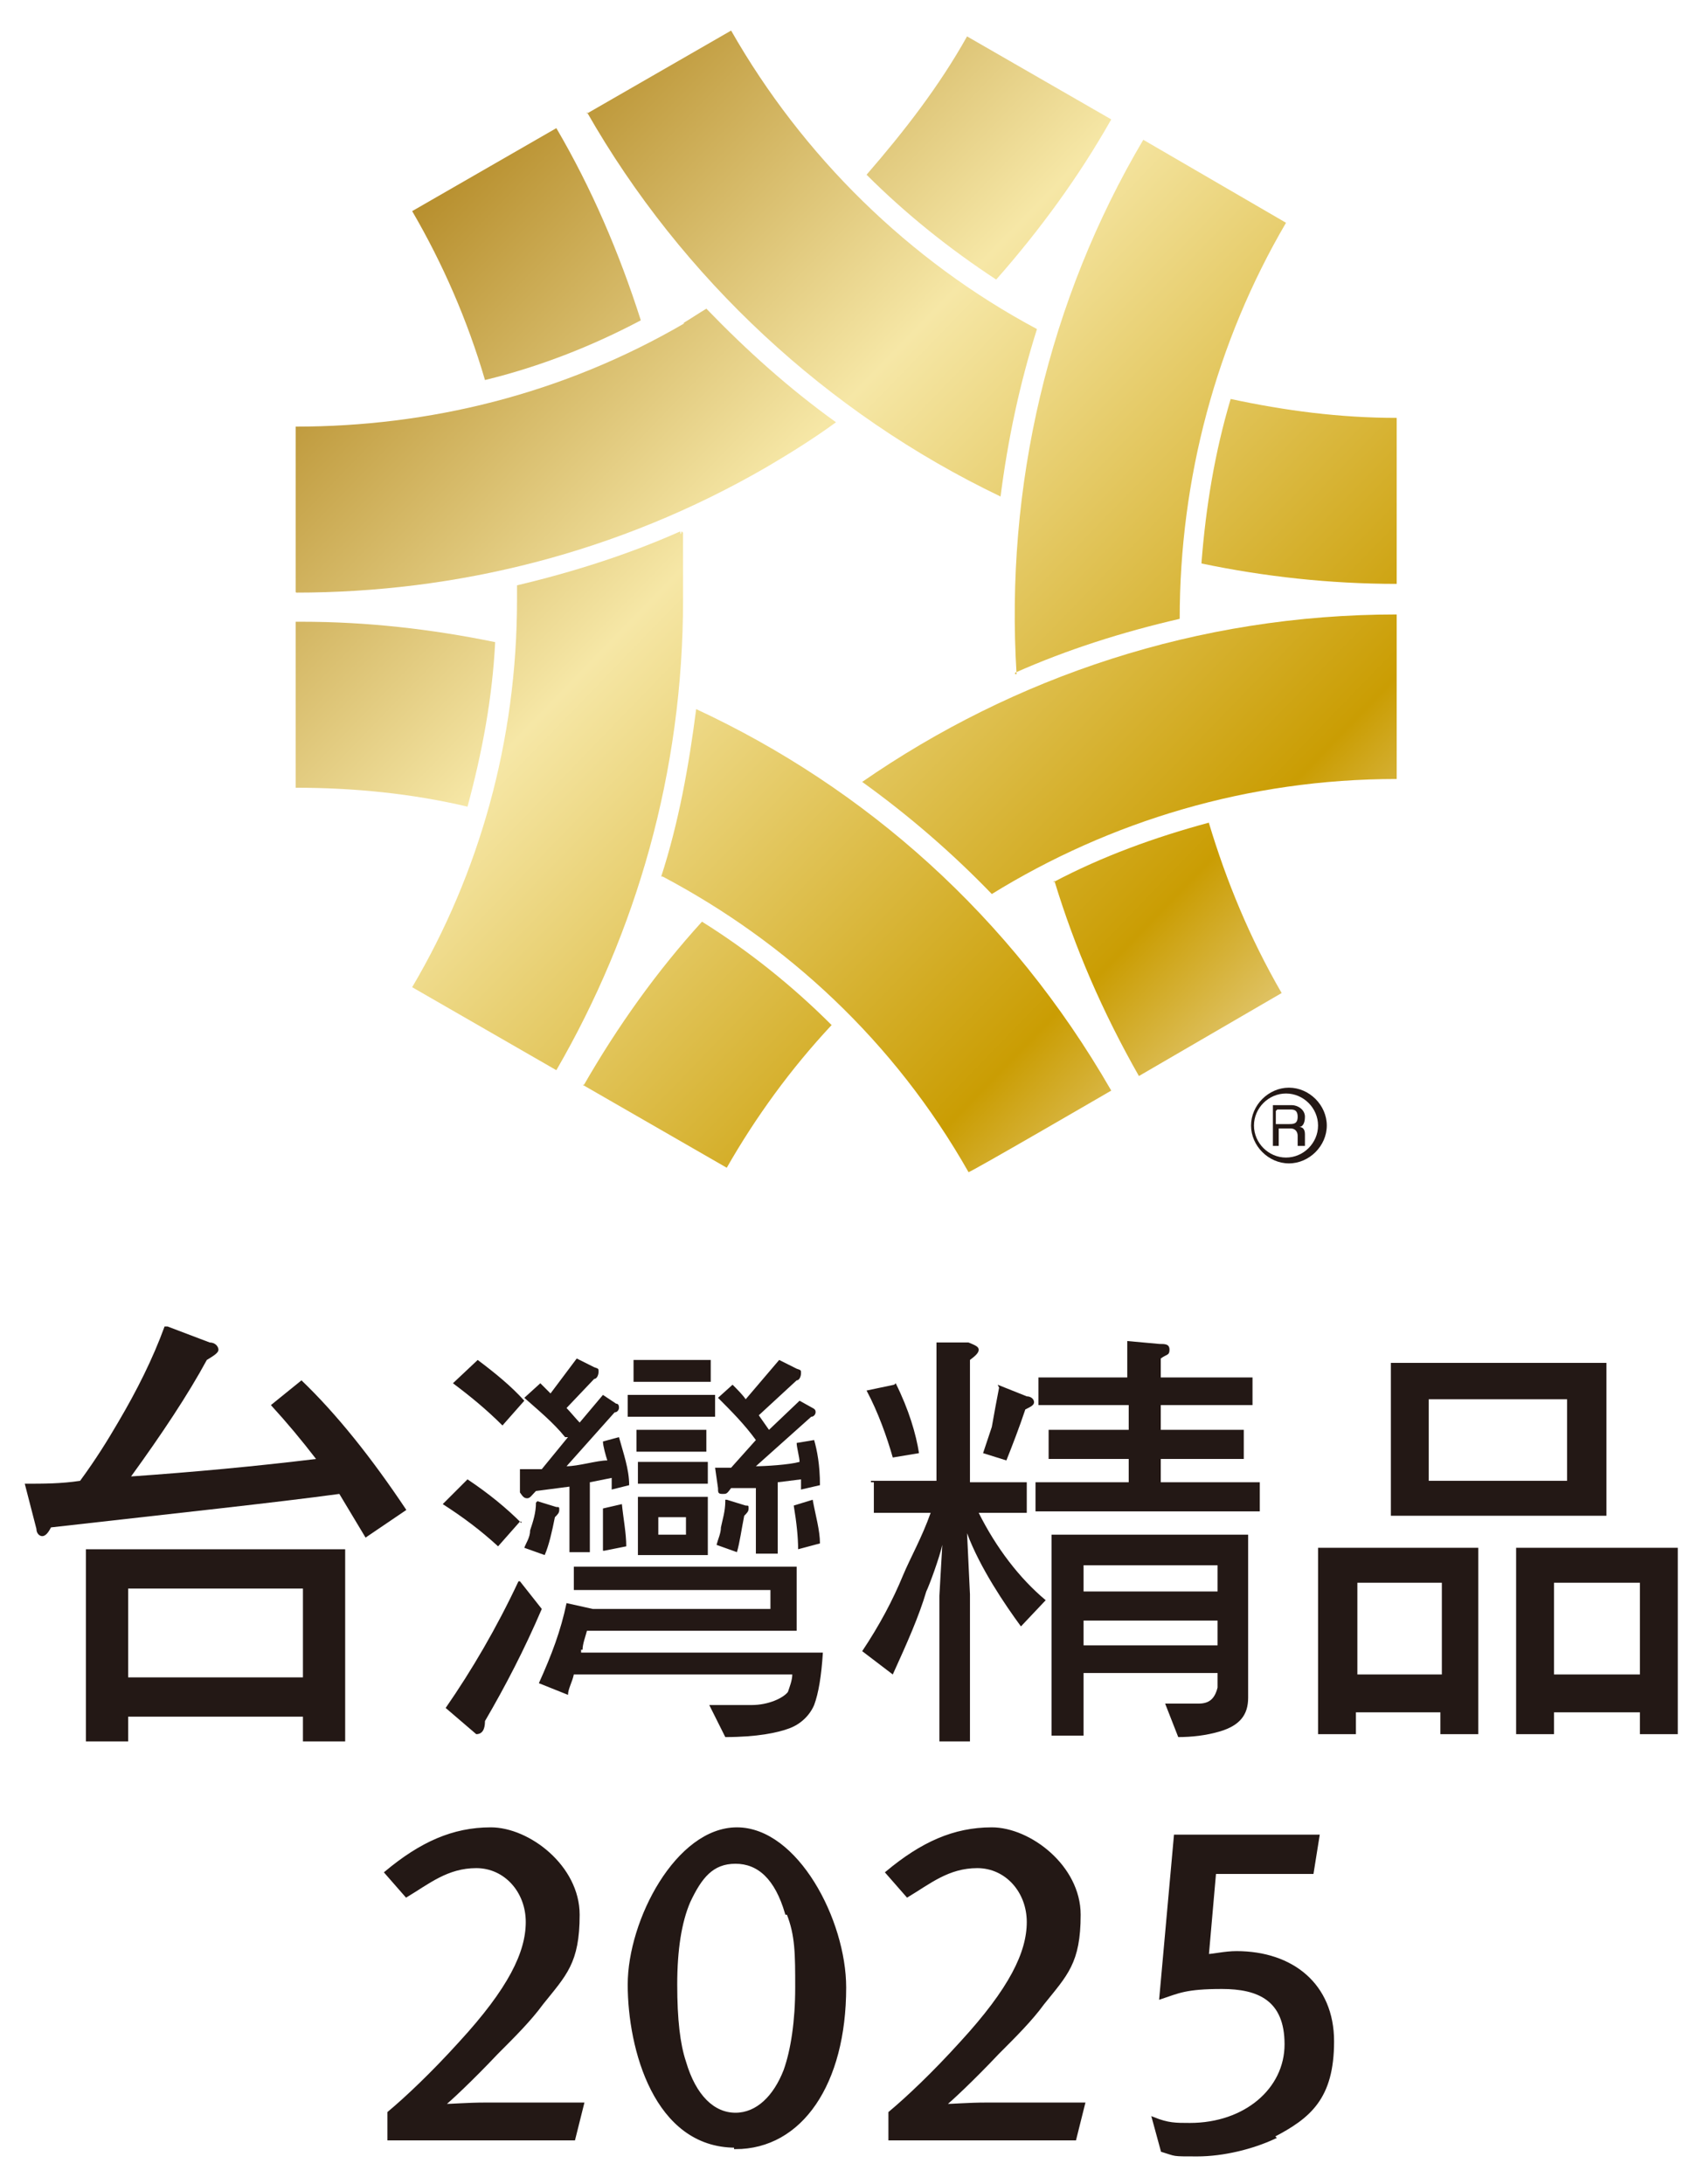 <?xml version="1.0" encoding="UTF-8"?>
<svg id="_圖層_1" xmlns="http://www.w3.org/2000/svg" xmlns:xlink="http://www.w3.org/1999/xlink" version="1.1" viewBox="0 0 117 150">
  <!-- Generator: Adobe Illustrator 29.0.0, SVG Export Plug-In . SVG Version: 2.1.0 Build 186)  -->
  <defs>
    <style>
      .st0, .st1 {
        fill: none;
      }

      .st1 {
        stroke: #231815;
        stroke-width: .2px;
      }

      .st2 {
        fill: url(#_未命名漸層);
      }

      .st3 {
        fill: url(#_未命名漸層_12);
      }

      .st4 {
        fill: url(#_未命名漸層_10);
      }

      .st5 {
        fill: url(#_未命名漸層_11);
      }

      .st6 {
        clip-path: url(#clippath-11);
      }

      .st7 {
        clip-path: url(#clippath-10);
      }

      .st8 {
        clip-path: url(#clippath-1);
      }

      .st9 {
        clip-path: url(#clippath-3);
      }

      .st10 {
        clip-path: url(#clippath-4);
      }

      .st11 {
        clip-path: url(#clippath-2);
      }

      .st12 {
        clip-path: url(#clippath-7);
      }

      .st13 {
        clip-path: url(#clippath-6);
      }

      .st14 {
        clip-path: url(#clippath-9);
      }

      .st15 {
        clip-path: url(#clippath-8);
      }

      .st16 {
        clip-path: url(#clippath-5);
      }

      .st17 {
        fill: #231815;
      }

      .st18 {
        fill: url(#_未命名漸層_7);
      }

      .st19 {
        fill: url(#_未命名漸層_8);
      }

      .st20 {
        fill: url(#_未命名漸層_5);
      }

      .st21 {
        fill: url(#_未命名漸層_6);
      }

      .st22 {
        fill: url(#_未命名漸層_9);
      }

      .st23 {
        fill: url(#_未命名漸層_2);
      }

      .st24 {
        fill: url(#_未命名漸層_3);
      }

      .st25 {
        fill: url(#_未命名漸層_4);
      }

      .st26 {
        clip-path: url(#clippath);
      }
    </style>
    <clipPath id="clippath">
      <path class="st0" d="M82.5,38.7c4.3.9,8.8,1.4,13.4,1.4v-11.4c-3.9,0-7.7-.5-11.4-1.3-1.1,3.7-1.7,7.4-2,11.2h0Z"/>
    </clipPath>
    <linearGradient id="_未命名漸層" data-name="未命名漸層" x1="-324.5" y1="262.6" x2="-321.7" y2="262.6" gradientTransform="translate(9412.4 11497) rotate(90) scale(35.5)" gradientUnits="userSpaceOnUse">
      <stop offset="0" stop-color="#b8902f"/>
      <stop offset=".3" stop-color="#f6e7a6"/>
      <stop offset=".7" stop-color="#ca9d03"/>
      <stop offset=".9" stop-color="#f5e9c8"/>
      <stop offset="1" stop-color="#d7a94b"/>
    </linearGradient>
    <clipPath id="clippath-1">
      <path class="st0" d="M40.3,7.7c6.5,11.4,16.5,20.7,28.4,26.4.5-3.9,1.3-7.7,2.5-11.5-8.8-4.7-16.1-11.9-21-20.5l-9.9,5.7h0Z"/>
    </clipPath>
    <linearGradient id="_未命名漸層_2" data-name="未命名漸層 2" x1="-324.5" y1="262.8" x2="-321.7" y2="262.8" gradientTransform="translate(9386.4 11516.4) rotate(90) scale(35.5)" gradientUnits="userSpaceOnUse">
      <stop offset="0" stop-color="#b8902f"/>
      <stop offset=".3" stop-color="#f6e7a6"/>
      <stop offset=".7" stop-color="#ca9d03"/>
      <stop offset=".9" stop-color="#f5e9c8"/>
      <stop offset="1" stop-color="#d7a94b"/>
    </linearGradient>
    <clipPath id="clippath-2">
      <path class="st0" d="M28.3,14.5c2.1,3.6,3.8,7.5,5,11.6,3.7-.9,7.3-2.3,10.7-4.1-1.5-4.7-3.4-9.1-5.8-13.2,0,0-9.9,5.7-9.9,5.7Z"/>
    </clipPath>
    <linearGradient id="_未命名漸層_3" data-name="未命名漸層 3" x1="-324.5" y1="263.1" x2="-321.7" y2="263.1" gradientTransform="translate(9376.3 11530) rotate(90) scale(35.5)" gradientUnits="userSpaceOnUse">
      <stop offset="0" stop-color="#b8902f"/>
      <stop offset=".3" stop-color="#f6e7a6"/>
      <stop offset=".7" stop-color="#ca9d03"/>
      <stop offset=".9" stop-color="#f5e9c8"/>
      <stop offset="1" stop-color="#d7a94b"/>
    </linearGradient>
    <clipPath id="clippath-3">
      <path class="st0" d="M35.5,40.2v1c0,9.7-2.6,18.8-7.2,26.6l9.9,5.7c5.5-9.5,8.7-20.5,8.7-32.3s0-3.2-.2-4.7c-3.6,1.6-7.4,2.8-11.2,3.7Z"/>
    </clipPath>
    <linearGradient id="_未命名漸層_4" data-name="未命名漸層 4" x1="-324.5" y1="263.6" x2="-321.7" y2="263.6" gradientTransform="translate(9393.7 11540.6) rotate(90) scale(35.5)" gradientUnits="userSpaceOnUse">
      <stop offset="0" stop-color="#b8902f"/>
      <stop offset=".3" stop-color="#f6e7a6"/>
      <stop offset=".7" stop-color="#ca9d03"/>
      <stop offset=".9" stop-color="#f5e9c8"/>
      <stop offset="1" stop-color="#d7a94b"/>
    </linearGradient>
    <clipPath id="clippath-4">
      <path class="st0" d="M72.4,60.5c1.4,4.6,3.3,9,5.8,13.4l9.8-5.7c-2.2-3.8-3.8-7.7-5-11.7-3.7,1-7.3,2.3-10.7,4.1h0Z"/>
    </clipPath>
    <linearGradient id="_未命名漸層_5" data-name="未命名漸層 5" x1="-324.5" y1="263.1" x2="-321.7" y2="263.1" gradientTransform="translate(9421.9 11513.3) rotate(90) scale(35.5)" gradientUnits="userSpaceOnUse">
      <stop offset="0" stop-color="#b8902f"/>
      <stop offset=".3" stop-color="#f6e7a6"/>
      <stop offset=".7" stop-color="#ca9d03"/>
      <stop offset=".9" stop-color="#f5e9c8"/>
      <stop offset="1" stop-color="#d7a94b"/>
    </linearGradient>
    <clipPath id="clippath-5">
      <path class="st0" d="M69.7,46.2c3.6-1.6,7.4-2.8,11.3-3.7,0-9.6,2.5-19,7.3-27.2l-9.8-5.7c-6.5,11-9.5,23.8-8.7,36.7h-.1Z"/>
    </clipPath>
    <linearGradient id="_未命名漸層_6" data-name="未命名漸層 6" x1="-324.5" y1="262.7" x2="-321.7" y2="262.7" gradientTransform="translate(9403.3 11502.6) rotate(90) scale(35.5)" gradientUnits="userSpaceOnUse">
      <stop offset="0" stop-color="#b8902f"/>
      <stop offset=".3" stop-color="#f6e7a6"/>
      <stop offset=".7" stop-color="#ca9d03"/>
      <stop offset=".9" stop-color="#f5e9c8"/>
      <stop offset="1" stop-color="#d7a94b"/>
    </linearGradient>
    <clipPath id="clippath-6">
      <path class="st0" d="M40,74.5l9.9,5.7c2-3.5,4.4-6.8,7.2-9.8-2.7-2.7-5.7-5.1-8.9-7.1-3.1,3.4-5.8,7.2-8.1,11.2h-.1Z"/>
    </clipPath>
    <linearGradient id="_未命名漸層_7" data-name="未命名漸層 7" x1="-324.5" y1="263.6" x2="-321.7" y2="263.6" gradientTransform="translate(9407.9 11538.2) rotate(90) scale(35.5)" gradientUnits="userSpaceOnUse">
      <stop offset="0" stop-color="#b8902f"/>
      <stop offset=".3" stop-color="#f6e7a6"/>
      <stop offset=".7" stop-color="#ca9d03"/>
      <stop offset=".9" stop-color="#f5e9c8"/>
      <stop offset="1" stop-color="#d7a94b"/>
    </linearGradient>
    <clipPath id="clippath-7">
      <path class="st0" d="M95.9,42.2c-13.7,0-26.3,4.3-36.7,11.5,3.2,2.3,6.2,4.9,8.9,7.7,8.1-5,17.6-7.9,27.8-7.9h0v-11.4h0Z"/>
    </clipPath>
    <linearGradient id="_未命名漸層_8" data-name="未命名漸層 8" x1="-324.5" y1="263.1" x2="-321.7" y2="263.1" gradientTransform="translate(9416 11511.4) rotate(90) scale(35.5)" gradientUnits="userSpaceOnUse">
      <stop offset="0" stop-color="#b8902f"/>
      <stop offset=".3" stop-color="#f6e7a6"/>
      <stop offset=".7" stop-color="#ca9d03"/>
      <stop offset=".9" stop-color="#f5e9c8"/>
      <stop offset="1" stop-color="#d7a94b"/>
    </linearGradient>
    <clipPath id="clippath-8">
      <path class="st0" d="M20.3,42.7v11.4c4,0,8,.4,11.8,1.3,1-3.7,1.7-7.4,1.9-11.3-4.4-.9-8.8-1.4-13.3-1.4h-.4Z"/>
    </clipPath>
    <linearGradient id="_未命名漸層_9" data-name="未命名漸層 9" x1="-324.5" y1="263.6" x2="-321.7" y2="263.6" gradientTransform="translate(9385 11546.9) rotate(90) scale(35.5)" gradientUnits="userSpaceOnUse">
      <stop offset="0" stop-color="#b8902f"/>
      <stop offset=".3" stop-color="#f6e7a6"/>
      <stop offset=".7" stop-color="#ca9d03"/>
      <stop offset=".9" stop-color="#f5e9c8"/>
      <stop offset="1" stop-color="#d7a94b"/>
    </linearGradient>
    <clipPath id="clippath-9">
      <path class="st0" d="M45.5,60.2c8.5,4.5,15.9,11.3,21,20.3h0c0,.1,9.8-5.6,9.8-5.6h0c-6.9-12-16.9-20.8-28.5-26.2-.5,3.9-1.2,7.8-2.4,11.5h0Z"/>
    </clipPath>
    <linearGradient id="_未命名漸層_10" data-name="未命名漸層 10" x1="-324.5" y1="263.4" x2="-321.7" y2="263.4" gradientTransform="translate(9411.6 11526.6) rotate(90) scale(35.5)" gradientUnits="userSpaceOnUse">
      <stop offset="0" stop-color="#b8902f"/>
      <stop offset=".3" stop-color="#f6e7a6"/>
      <stop offset=".7" stop-color="#ca9d03"/>
      <stop offset=".9" stop-color="#f5e9c8"/>
      <stop offset="1" stop-color="#d7a94b"/>
    </linearGradient>
    <clipPath id="clippath-10">
      <path class="st0" d="M47,22.2c-8.4,4.9-17.6,7.1-26.7,7.1v11.4c11,0,22.1-2.7,32.3-8.6,1.7-1,3.3-2,4.8-3.1-3.2-2.3-6.1-4.9-8.9-7.8-.5.3-1.1.7-1.6,1h0Z"/>
    </clipPath>
    <linearGradient id="_未命名漸層_11" data-name="未命名漸層 11" x1="-324.5" y1="263.2" x2="-321.7" y2="263.2" gradientTransform="translate(9382.2 11532.4) rotate(90) scale(35.5)" gradientUnits="userSpaceOnUse">
      <stop offset="0" stop-color="#b8902f"/>
      <stop offset=".3" stop-color="#f6e7a6"/>
      <stop offset=".7" stop-color="#ca9d03"/>
      <stop offset=".9" stop-color="#f5e9c8"/>
      <stop offset="1" stop-color="#d7a94b"/>
    </linearGradient>
    <clipPath id="clippath-11">
      <path class="st0" d="M59.5,12c2.7,2.7,5.7,5.1,8.9,7.2,3-3.4,5.7-7.1,7.9-11l-9.9-5.7c-1.9,3.4-4.3,6.5-6.9,9.5Z"/>
    </clipPath>
    <linearGradient id="_未命名漸層_12" data-name="未命名漸層 12" x1="-324.5" y1="262.6" x2="-321.7" y2="262.6" gradientTransform="translate(9390.8 11505.5) rotate(90) scale(35.5)" gradientUnits="userSpaceOnUse">
      <stop offset="0" stop-color="#b8902f"/>
      <stop offset=".3" stop-color="#f6e7a6"/>
      <stop offset=".7" stop-color="#ca9d03"/>
      <stop offset=".9" stop-color="#f5e9c8"/>
      <stop offset="1" stop-color="#d7a94b"/>
    </linearGradient>
  </defs>
  <path class="st17" d="M11.5,91.1l2.9,1.1c.4,0,.6.3.6.5s-.3.4-.8.7c-1.3,2.4-3.1,5.1-5.2,8,4.3-.3,8.6-.7,12.7-1.2-1-1.3-2-2.5-3.1-3.7l2.1-1.7c2.4,2.3,4.8,5.3,7.2,8.9l-2.8,1.9c-.6-1-1.2-2-1.8-3-4.4.6-11,1.3-19.8,2.3-.2.4-.4.6-.6.6s-.4-.2-.4-.5l-.8-3.1c1.3,0,2.5,0,3.8-.2,1.1-1.5,1.9-2.8,2.6-4,1.3-2.2,2.4-4.4,3.2-6.6M5.9,106.4h17.8v13.2h-2.9v-1.7h-12v1.7h-2.9s0-13.2,0-13.2ZM8.8,115.2h12v-6.1h-12s0,6.1,0,6.1Z"/>
  <path class="st17" d="M90.6,106.3h10.9v12.8h-2.6v-1.5h-5.8v1.5h-2.6v-12.8h0ZM93.2,115h5.8v-6.3h-5.8v6.3ZM95.5,93.6h14.8v10.5h-14.8v-10.5ZM107.6,96.1h-9.5v5.6h9.5v-5.6ZM104.2,106.3h11v12.8h-2.6v-1.5h-5.9v1.5h-2.6v-12.8h0ZM106.7,115h5.9v-6.3h-5.9v6.3Z"/>
  <path class="st17" d="M49.1,95.8h-6v1.5h6v-1.5ZM48.5,98.2h-4.8v1.5h4.8v-1.5ZM43.8,101.9h4.8v-1.5h-4.8v1.5ZM50.1,100.8h-1l.2,1.4c0,.3,0,.4.3.4s.3,0,.6-.4h1.7c0,0,0,4.5,0,4.5h1.5v-4.9l1.6-.2v.7l1.3-.3c0-1.4-.2-2.4-.4-3.1l-1.2.2c0,.3.2,1,.2,1.3-.7.2-2.4.3-3,.3l3.8-3.4c.2,0,.3-.2.3-.3s0-.2-.2-.3l-.9-.5-2.1,2c-.2-.3-.5-.7-.7-1l2.6-2.4c.2,0,.3-.3.3-.5s0-.2-.3-.3l-1.2-.6-2.3,2.7c-.2-.3-.6-.7-.9-1l-1,.9c.9.9,1.8,1.8,2.6,2.9l-1.7,1.9h0ZM48.8,93.4h-5.3v1.5h5.3v-1.5ZM49.8,103.1c0,.7-.2,1.3-.3,1.8,0,.4-.2.8-.3,1.2l1.4.5c.2-.7.3-1.5.5-2.5.2-.2.3-.3.3-.5s0-.2-.2-.2l-1.3-.4h-.1ZM36,96.2c-.9-1-2-1.9-3.2-2.8l-1.7,1.6c1.2.9,2.3,1.8,3.4,2.9l1.5-1.7ZM35.6,108.6c-1.5,3.2-3.2,6.1-5,8.7l2.1,1.8c.4,0,.6-.3.6-.9,1.4-2.4,2.7-4.9,3.9-7.7l-1.5-1.9h0ZM35.8,104.6c-1-1-2.2-2-3.7-3l-1.7,1.7c1.4.9,2.6,1.8,3.8,2.9l1.5-1.7h.1ZM48.6,102.8h-4.8v4h4.8v-4ZM47.1,105.4h-1.9v-1.2h1.9v1.2ZM40,113.3c0-.4.2-.9.3-1.3h14.4v-4.4h-15.3v1.6h13.5v1.3h-12.2l-1.8-.4c-.4,1.9-1,3.5-1.9,5.5l2,.8c0-.4.3-.9.4-1.4h15c0,.4-.2.9-.3,1.2-.3.4-1.3.9-2.5.9h-2.9c0,0,1.1,2.2,1.1,2.2,2.2,0,3.6-.3,4.4-.6.8-.3,1.4-.9,1.7-1.6.3-.8.5-2,.6-3.6h-16.6v-.2ZM39,98.7l-1.8,2.2c-.4,0-.8,0-1.5,0v1.6c.2.3.3.4.5.4s.3-.2.6-.5l2.3-.3v4.5h1.4v-4.8l1.5-.3c0,.2,0,.6,0,.8l1.2-.3c0-1.1-.4-2.2-.7-3.3l-1.1.3c0,.3.2,1,.3,1.3-.7,0-2,.4-2.8.4l3.3-3.7c.2,0,.3-.2.3-.3s0-.3-.2-.3l-.9-.6-1.6,1.9c-.2-.2-.7-.8-.9-1l1.9-2c.2,0,.3-.3.3-.5s0-.2-.3-.3l-1.2-.6-1.8,2.4c-.2-.2-.5-.5-.7-.7l-1.1,1c.9.8,2,1.7,2.8,2.7M41.5,106.5l1.5-.3c0-.9-.2-1.9-.3-2.9l-1.3.3c0,1.1,0,2.1,0,2.9M36.8,103.2c0,.7-.2,1.3-.4,1.9,0,.5-.3.9-.4,1.2l1.4.5c.3-.7.5-1.6.7-2.6.2-.2.3-.3.3-.5s0-.2-.2-.2l-1.3-.4h0ZM54.8,106.4l1.5-.4c0-.9-.3-1.9-.5-3l-1.3.4c.2,1.2.3,2.2.3,3"/>
  <path class="st17" d="M59.8,101.7h4.5v-9.5h2.2c.5.2.7.3.7.5s-.2.4-.6.7v8.4h3.9v2.1h-3.3c1.2,2.4,2.8,4.5,4.6,6l-1.7,1.8c-1.1-1.5-2.8-4-3.7-6.4l.2,4.2v10.1h-2.1v-10l.2-3.5c-.2.9-.9,2.8-1.1,3.2-.5,1.7-1.3,3.5-2.3,5.7l-2.1-1.6c1.2-1.8,2.1-3.5,2.8-5.2.5-1.2,1.3-2.6,1.9-4.3h-3.9v-2.1h-.2ZM61.5,95c.9,1.8,1.4,3.5,1.6,4.8l-1.8.3c-.4-1.4-1-3.1-1.8-4.6l1.9-.4h0ZM68.5,95.1l2,.8c.3,0,.5.2.5.4s-.2.3-.6.5c-.4,1.2-.9,2.5-1.3,3.5l-1.6-.5c.2-.6.4-1.2.6-1.8.2-1.1.3-1.7.5-2.7M71.2,94.6h6.2v-2.5l2.2.2c.4,0,.7,0,.7.4s-.2.3-.6.6v1.3h6.3v1.9h-6.3v1.7h5.7v2h-5.7v1.6h6.8v2h-15.4v-2h6.4v-1.6h-5.5v-2h5.5v-1.7h-6.2v-1.9h0ZM85.7,105.5v11.1c0,1.2-.6,1.9-1.9,2.3-1,.3-2,.4-2.9.4l-.9-2.3h2.3c.7,0,1.1-.3,1.3-1.1v-1h-9.2v4.3h-2.2v-13.8h13.6-.1ZM74.4,109.3h9.2v-1.8h-9.2v1.8ZM74.4,113h9.2v-1.7h-9.2v1.7Z"/>
  <g class="st26">
    <rect class="st2" x="80.1" y="24.6" width="18.4" height="18.5" transform="translate(3 74.9) rotate(-46.2)"/>
  </g>
  <g class="st8">
    <rect class="st23" x="33.4" y="-4.3" width="44.5" height="44.5" transform="translate(4.2 45.7) rotate(-46.2)"/>
  </g>
  <g class="st11">
    <rect class="st24" x="24.4" y="5.8" width="23.4" height="23.3" transform="translate(-1.5 31.4) rotate(-46.2)"/>
  </g>
  <g class="st9">
    <rect class="st25" x="17.9" y="35.6" width="39.5" height="39" transform="translate(-28.2 44.1) rotate(-46.2)"/>
  </g>
  <g class="st10">
    <rect class="st20" x="68.4" y="53.5" width="23.4" height="23.3" transform="translate(-22.4 77.9) rotate(-46.2)"/>
  </g>
  <g class="st16">
    <rect class="st21" x="58.8" y="8" width="39.8" height="39.3" transform="translate(4.2 65.3) rotate(-46.2)"/>
  </g>
  <g class="st13">
    <rect class="st18" x="36.5" y="59.8" width="24" height="24" transform="translate(-36.9 57.1) rotate(-46.2)"/>
  </g>
  <g class="st12">
    <rect class="st19" x="57.8" y="31.7" width="39.4" height="39.9" transform="translate(-13.4 71.9) rotate(-46.2)"/>
  </g>
  <g class="st15">
    <rect class="st22" x="17.8" y="39.6" width="18.6" height="18.7" transform="translate(-27 34.6) rotate(-46.2)"/>
  </g>
  <g class="st14">
    <rect class="st4" x="38.8" y="42.5" width="44.4" height="44.4" transform="translate(-27.9 63.9) rotate(-46.2)"/>
  </g>
  <g class="st7">
    <rect class="st5" x="18.9" y="10.7" width="39.8" height="40.3" transform="translate(-10.3 37.5) rotate(-46.2)"/>
  </g>
  <g class="st6">
    <rect class="st3" x="56.1" y="-1" width="23.6" height="23.6" transform="translate(13.1 52.3) rotate(-46.2)"/>
  </g>
  <path class="st17" d="M87.7,76.2h.9c.2,0,.5,0,.5.5s-.3.5-.6.5h-.9v-.9h0ZM87.7,77.5h.9c.4,0,.5.3.5.5v.7h.5c0,0,0-.2,0-.3v-.5c0-.4-.2-.5-.4-.5.2,0,.4-.2.4-.7s-.5-.8-.9-.8h-1.3v2.8h.4v-1.2Z"/>
  <path class="st17" d="M85.9,77.3c0,1.4,1.2,2.6,2.6,2.6s2.6-1.2,2.6-2.6-1.2-2.6-2.6-2.6-2.6,1.2-2.6,2.6M86.1,77.3c0-1.2,1-2.2,2.2-2.2s2.2,1,2.2,2.2-1,2.2-2.2,2.2-2.2-1-2.2-2.2"/>
  <path class="st17" d="M39.3,146.9h-12.6v-1.8c1.2-1,3-2.7,4.9-4.8,3.4-3.7,4.6-6.2,4.6-8.3s-1.5-3.8-3.5-3.8-3.3,1.1-4.8,2l-1.4-1.6c2.4-2,4.6-3,7.2-3s6,2.6,6,5.9-.9,4.1-2.5,6.1c-.8,1.1-1.9,2.2-3.1,3.4-1.7,1.8-3.3,3.3-3.7,3.6.6,0,1.7-.1,2.9-.1h6.7l-.6,2.4h-.1Z"/>
  <path class="st1" d="M39.3,146.9h-12.6v-1.8c1.2-1,3-2.7,4.9-4.8,3.4-3.7,4.6-6.2,4.6-8.3s-1.5-3.8-3.5-3.8-3.3,1.1-4.8,2l-1.4-1.6c2.4-2,4.6-3,7.2-3s6,2.6,6,5.9-.9,4.1-2.5,6.1c-.8,1.1-1.9,2.2-3.1,3.4-1.7,1.8-3.3,3.3-3.7,3.6.6,0,1.7-.1,2.9-.1h6.7l-.6,2.4h-.1Z"/>
  <path class="st17" d="M50.5,147.4c-5.5,0-7.3-6.7-7.3-11.1s3.3-10.7,7.4-10.7,7.4,6.3,7.4,10.9c0,6.6-3,11-7.5,11M54,131.4c-.7-2.4-1.9-3.5-3.5-3.5s-2.4,1-3.2,2.7c-.6,1.4-.9,3.3-.9,5.7s.2,4.1.6,5.3c.7,2.4,2,3.6,3.5,3.6s2.7-1.2,3.4-3c.5-1.4.8-3.4.8-5.7s0-3.6-.6-5.1"/>
  <path class="st1" d="M50.5,147.4c-5.5,0-7.3-6.7-7.3-11.1s3.3-10.7,7.4-10.7,7.4,6.3,7.4,10.9c0,6.6-3,11-7.5,11h0ZM54,131.4c-.7-2.4-1.9-3.5-3.5-3.5s-2.4,1-3.2,2.7c-.6,1.4-.9,3.3-.9,5.7s.2,4.1.6,5.3c.7,2.4,2,3.6,3.5,3.6s2.7-1.2,3.4-3c.5-1.4.8-3.4.8-5.7s0-3.6-.6-5.1h0Z"/>
  <path class="st17" d="M73.7,146.9h-12.6v-1.8c1.2-1,3-2.7,4.9-4.8,3.4-3.7,4.6-6.2,4.6-8.3s-1.5-3.8-3.5-3.8-3.3,1.1-4.8,2l-1.4-1.6c2.4-2,4.6-3,7.2-3s6,2.6,6,5.9-.9,4.1-2.5,6.1c-.8,1.1-1.9,2.2-3.1,3.4-1.7,1.8-3.3,3.3-3.7,3.6.6,0,1.7-.1,2.9-.1h6.7l-.6,2.4h-.1Z"/>
  <path class="st1" d="M73.7,146.9h-12.6v-1.8c1.2-1,3-2.7,4.9-4.8,3.4-3.7,4.6-6.2,4.6-8.3s-1.5-3.8-3.5-3.8-3.3,1.1-4.8,2l-1.4-1.6c2.4-2,4.6-3,7.2-3s6,2.6,6,5.9-.9,4.1-2.5,6.1c-.8,1.1-1.9,2.2-3.1,3.4-1.7,1.8-3.3,3.3-3.7,3.6.6,0,1.7-.1,2.9-.1h6.7l-.6,2.4h-.1Z"/>
  <path class="st17" d="M87.5,146.8c-1.5.7-3.5,1.2-5.3,1.2s-1.4,0-2.4-.3l-.6-2.2c1,.4,1.5.4,2.5.4,3.8,0,6.6-2.4,6.6-5.5s-1.9-3.9-4.4-3.9-3,.3-4.2.7l1-11.1h9.8l-.4,2.5h-6.7l-.5,5.7c.4,0,1.2-.2,2-.2,3.8,0,6.6,2.2,6.6,6.1s-1.6,5.2-4.1,6.5"/>
  <path class="st1" d="M87.5,146.8c-1.5.7-3.5,1.2-5.3,1.2s-1.4,0-2.4-.3l-.6-2.2c1,.4,1.5.4,2.5.4,3.8,0,6.6-2.4,6.6-5.5s-1.9-3.9-4.4-3.9-3,.3-4.2.7l1-11.1h9.8l-.4,2.5h-6.7l-.5,5.7c.4,0,1.2-.2,2-.2,3.8,0,6.6,2.2,6.6,6.1s-1.6,5.2-4.1,6.5h0Z"/>
</svg>